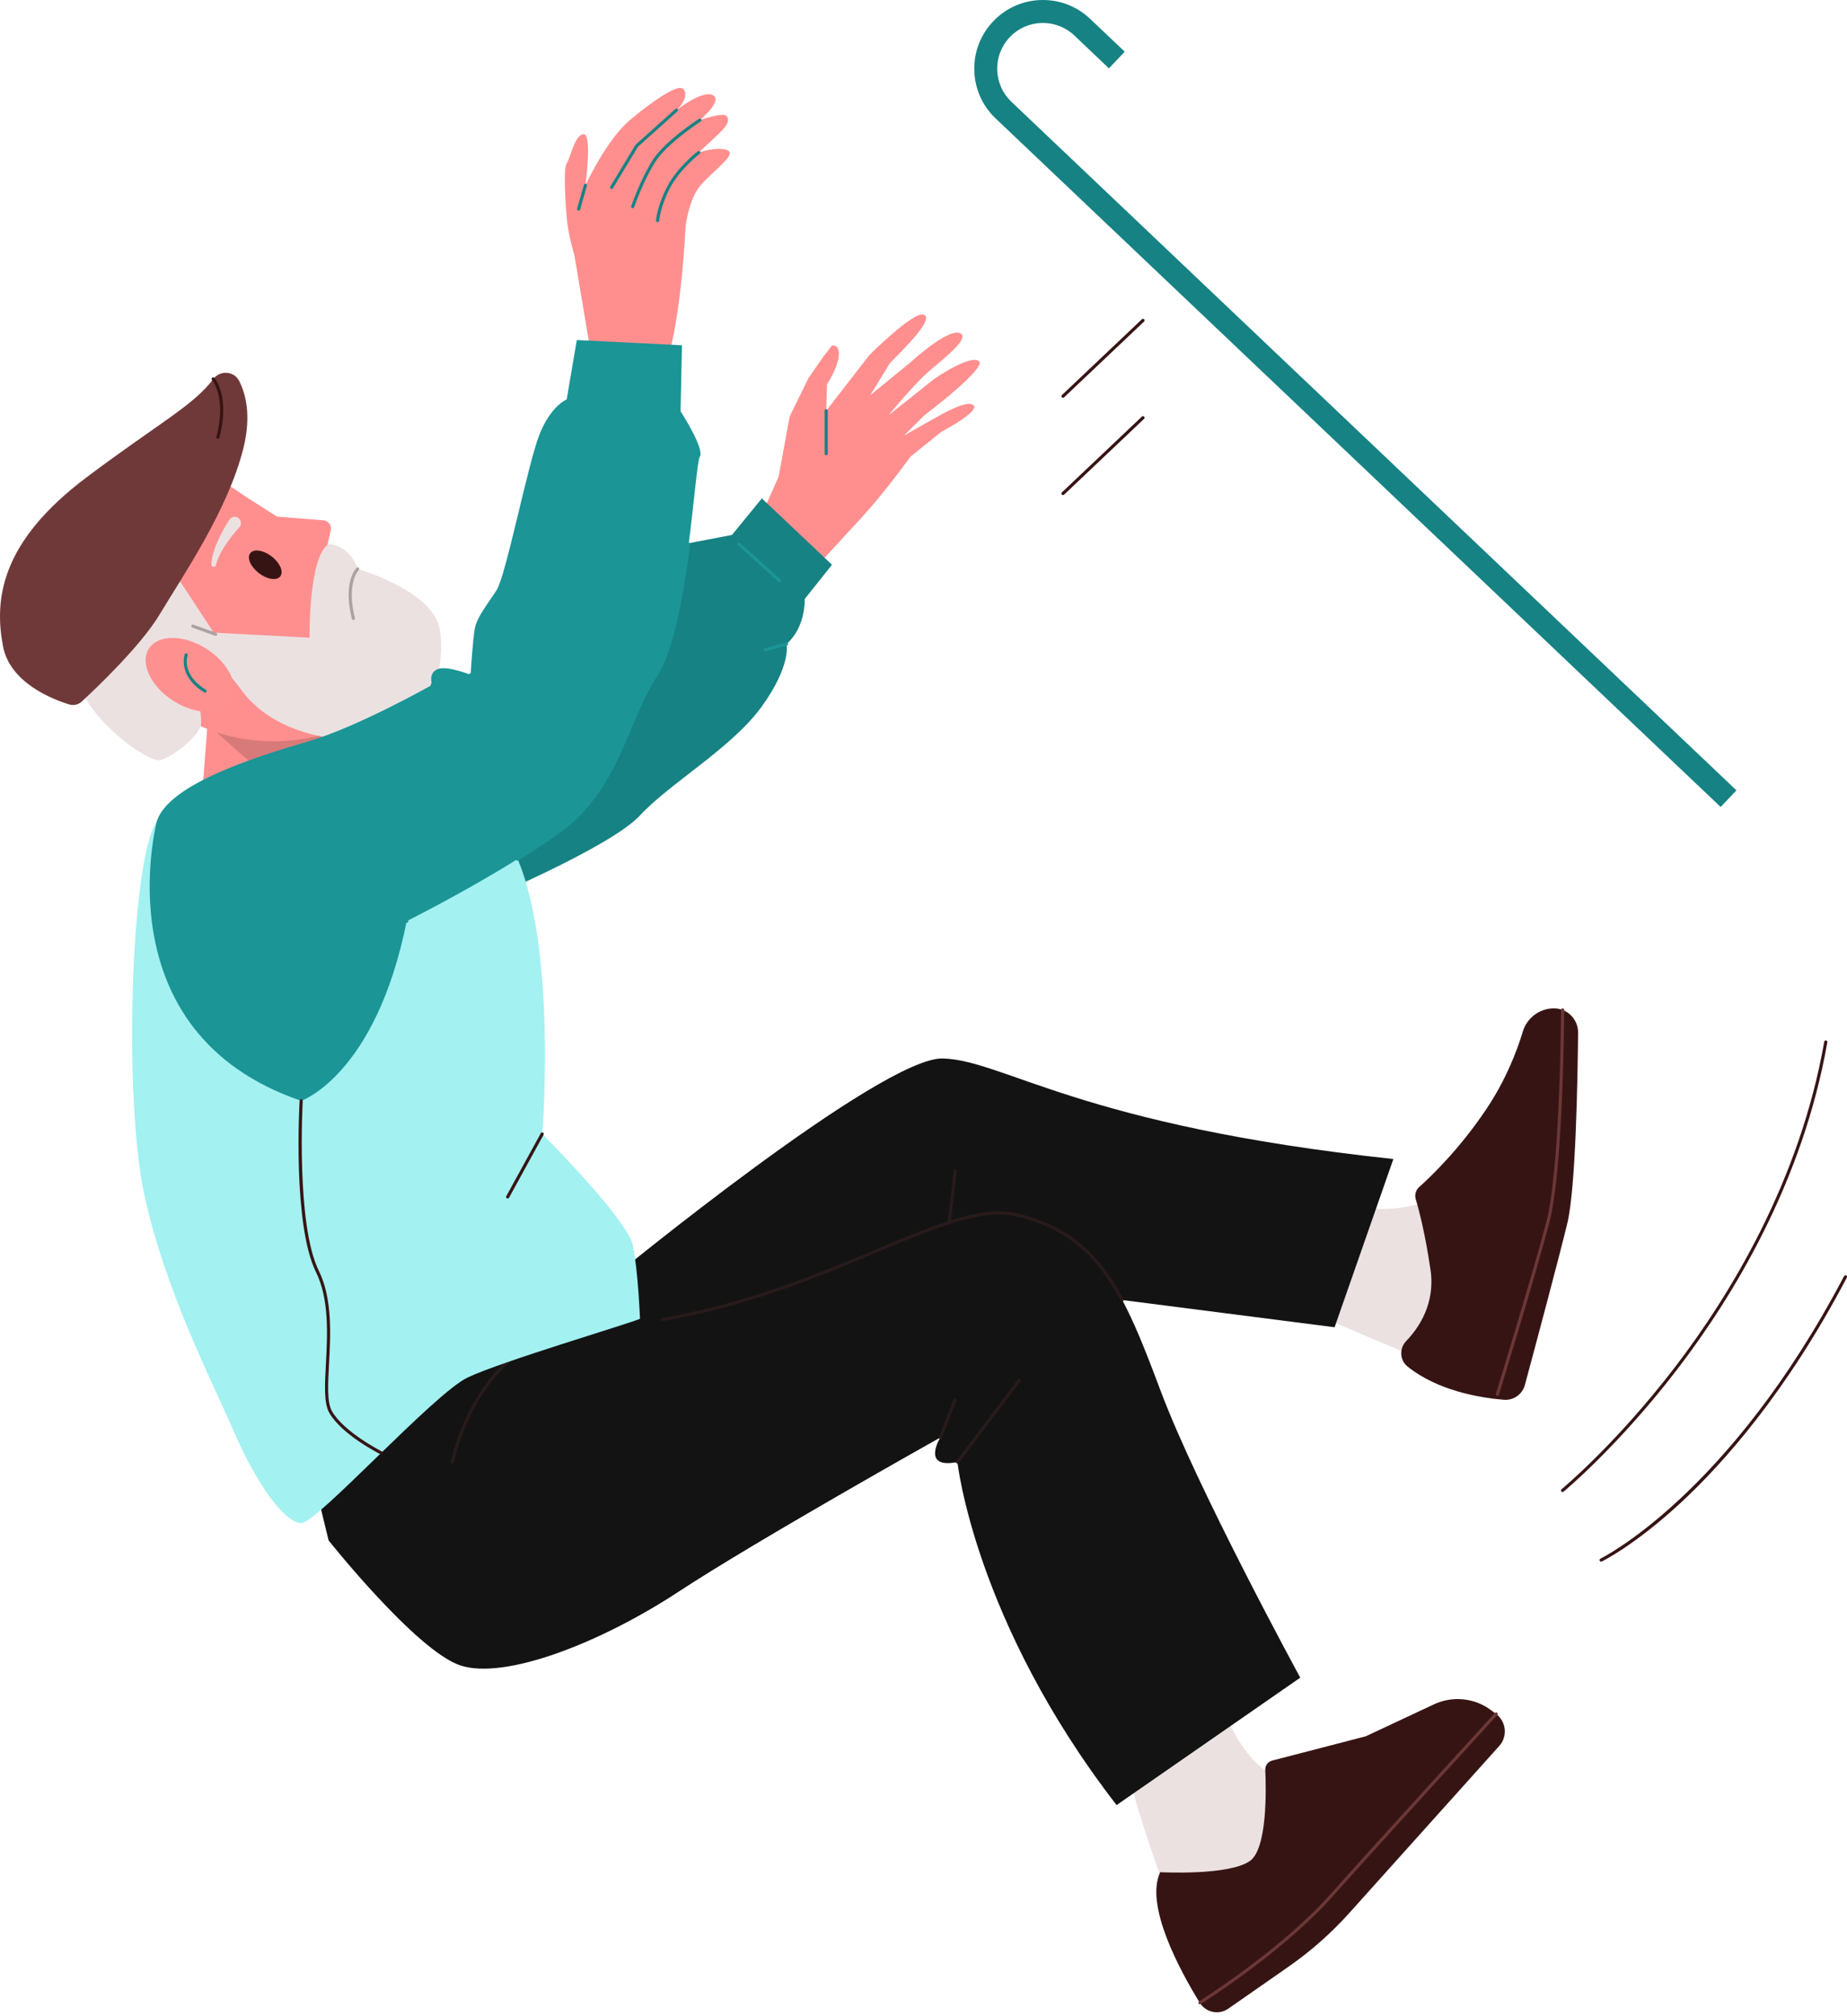<svg width="361" height="394" viewBox="0 0 361 394" fill="none" xmlns="http://www.w3.org/2000/svg">
<path d="M148.753 100.895L152.188 93.169L154.335 81.423L158.057 73.831L161.063 69.533L162.614 67.528C162.614 67.528 164.212 67.241 163.926 69.676C163.64 72.112 161.636 75.133 161.636 75.133L161.493 80.277L169.938 69.39C169.938 69.39 178.527 60.795 180.53 61.511C182.534 62.227 177.811 67.098 173.946 70.966L170.081 77.269L177.954 70.822C177.954 70.822 185.111 64.233 187.545 65.092C189.978 65.952 184.109 70.33 181.246 72.868C178.384 75.406 173.66 81.182 173.66 81.182L182.535 74.117C182.535 74.117 189.263 69.39 191.266 70.536C193.27 71.682 180.674 81.182 180.674 81.182L176.666 85.147L183.68 81.182C183.68 81.182 188.26 78.558 189.835 78.987C191.409 79.417 189.978 81.136 183.966 84.431L177.954 89.26C177.954 89.26 173.23 95.872 168.65 100.895C164.069 105.919 157.055 113.481 157.055 113.481L148.753 100.895Z" fill="#FF8F8F"/>
<path d="M336.305 157.741L194.604 23.159C192.006 20.691 190.523 17.358 190.43 13.774C190.336 10.19 191.642 6.783 194.109 4.183C196.575 1.582 199.905 0.098 203.486 0.005C207.068 -0.088 210.471 1.218 213.07 3.687L219.83 10.106L216.744 13.36L209.985 6.94C206.413 3.548 200.749 3.696 197.359 7.27C195.717 9.002 194.847 11.27 194.91 13.656C194.972 16.043 195.96 18.262 197.69 19.905L339.391 154.488L336.305 157.741Z" fill="#168283"/>
<path d="M249.864 253.872L283.663 268.248L288.522 235.367L282.184 233.578C282.184 233.578 270.566 239.709 259.159 233.578C247.752 227.447 249.864 253.872 249.864 253.872ZM236.768 327.228C236.768 327.228 241.204 346.042 251.555 347.945C261.905 349.848 239.091 379.021 239.091 379.021L228.318 370.776C228.318 370.776 221.77 354.076 218.812 339.489C215.855 324.903 236.768 327.228 236.768 327.228Z" fill="#ECE1E1"/>
<path d="M226.766 365.955C226.766 365.955 240.158 366.686 244.297 363.762C247.682 361.37 247.485 350.015 247.3 345.957C247.262 345.111 247.822 344.355 248.642 344.142L266.942 339.394L280.268 333.148C283.907 331.442 288.189 331.877 291.411 334.28L292.406 335.022C294.414 336.519 294.703 339.419 293.03 341.283L263.727 373.931C260.201 377.86 256.233 381.369 251.904 384.387L240.076 392.633C238.227 393.922 235.679 393.393 234.496 391.474C230.69 385.302 223.692 372.47 226.766 365.955ZM303.722 197.104C306.346 197.104 308.467 199.245 308.442 201.871C308.352 211.373 307.969 232.339 306.342 239.083C304.662 246.048 299.95 263.632 298.042 270.725C297.547 272.562 295.811 273.773 293.916 273.615C289.348 273.236 281.004 271.884 275.092 267.1C273.554 265.856 273.475 263.552 274.847 262.127C277.319 259.562 280.565 254.816 279.594 248.209C278.548 241.091 277.358 236.566 276.718 234.437C276.455 233.564 276.716 232.62 277.396 232.013C279.714 229.944 285.183 224.695 290.386 216.979C294.318 211.149 296.491 205.452 297.629 201.663C298.438 198.964 300.906 197.104 303.722 197.104Z" fill="#371414"/>
<path d="M234.517 391.782C234.415 391.782 234.316 391.731 234.258 391.638C234.168 391.495 234.212 391.306 234.355 391.217C234.514 391.117 250.315 381.171 259.857 370.463C269.429 359.719 291.976 335.065 292.203 334.817C292.317 334.692 292.51 334.684 292.634 334.798C292.759 334.912 292.768 335.105 292.654 335.23C292.427 335.478 269.882 360.129 260.312 370.869C250.713 381.644 234.839 391.635 234.679 391.735C234.629 391.767 234.572 391.782 234.517 391.782Z" fill="#6C3737"/>
<path d="M292.672 272.84C292.642 272.84 292.611 272.835 292.582 272.826C292.42 272.777 292.33 272.605 292.379 272.444C292.45 272.214 299.465 249.381 302.224 238.898C304.975 228.446 305.108 197.711 305.109 197.401C305.11 197.233 305.247 197.097 305.415 197.097H305.416C305.585 197.097 305.721 197.235 305.72 197.404C305.719 197.714 305.586 228.527 302.815 239.054C300.053 249.549 293.034 272.395 292.964 272.624C292.923 272.755 292.802 272.84 292.672 272.84Z" fill="#6C3737"/>
<path d="M272.335 226.554L260.848 259.439L204.849 252.255L103.382 304.943L108.647 252.733L120.134 249.414C120.134 249.414 172.304 206.573 184.269 206.901C196.234 207.23 211.072 220.014 272.335 226.554Z" fill="#131313"/>
<path d="M58.881 279.077L64.227 301.11C64.227 301.11 81.356 322.664 89.971 325.538C98.586 328.412 117.252 321.228 132.568 311.169C147.883 301.11 183.78 280.993 183.78 280.993C183.78 280.993 179.951 287.219 187.13 285.782C187.13 285.782 190.48 316.916 218.24 352.84L254.137 327.933C254.137 327.933 234.035 291.051 226.856 271.892C219.677 252.733 214.89 241.321 198.617 237.447C182.344 233.574 151.713 261.834 104.329 259.439C56.946 257.044 58.881 279.077 58.881 279.077Z" fill="#131313"/>
<path d="M129.408 258.241C129.261 258.241 129.132 258.136 129.107 257.986C129.079 257.82 129.191 257.662 129.357 257.634C145.842 254.849 159.857 248.976 171.118 244.257C182.74 239.388 191.918 235.54 198.678 237.15C208.378 239.459 214.438 244.331 219.597 253.968C219.677 254.117 219.621 254.302 219.472 254.382C219.323 254.462 219.138 254.406 219.059 254.257C213.992 244.793 208.046 240.008 198.537 237.745C191.972 236.182 182.874 239.995 171.354 244.822C160.064 249.553 146.014 255.441 129.459 258.238C129.442 258.24 129.425 258.241 129.408 258.241Z" fill="#291B1B"/>
<path d="M183.792 281.299C183.755 281.299 183.717 281.292 183.681 281.278C183.524 281.217 183.446 281.039 183.507 280.882L186.384 273.519C186.446 273.361 186.624 273.284 186.78 273.345C186.937 273.406 187.015 273.584 186.954 273.741L184.077 281.104C184.029 281.225 183.914 281.299 183.792 281.299Z" fill="#291B1B"/>
<path d="M187.133 286.088C187.069 286.088 187.004 286.068 186.949 286.026C186.814 285.924 186.788 285.732 186.89 285.598L198.946 269.667C199.048 269.533 199.24 269.506 199.374 269.608C199.509 269.71 199.536 269.902 199.434 270.036L187.377 285.967C187.317 286.046 187.225 286.088 187.133 286.088Z" fill="#291B1B"/>
<path d="M185.519 239.281C185.507 239.281 185.495 239.281 185.483 239.279C185.316 239.26 185.195 239.108 185.215 238.94L186.374 228.928C186.394 228.76 186.545 228.64 186.713 228.659C186.881 228.679 187.001 228.83 186.981 228.998L185.822 239.011C185.804 239.166 185.672 239.281 185.519 239.281Z" fill="#291B1B"/>
<path d="M88.38 286.087C88.356 286.087 88.332 286.084 88.307 286.078C88.143 286.038 88.043 285.872 88.084 285.708C91.466 271.967 98.978 266.053 99.053 265.995C99.187 265.892 99.379 265.918 99.481 266.051C99.584 266.185 99.559 266.377 99.426 266.48C99.352 266.537 92.005 272.336 88.677 285.854C88.643 285.993 88.518 286.087 88.38 286.087Z" fill="#291B1B"/>
<path d="M114.426 36.214C114.426 36.214 118.469 27.4 123.102 23.482C127.736 19.565 132.042 16.822 133.216 17.214C134.39 17.606 134.195 19.76 132.237 21.523C132.237 21.523 137.131 17.606 139.284 18.585C141.437 19.565 136.797 23.482 136.797 23.482C136.797 23.482 141.325 21.839 142.024 22.699C143.256 24.214 140.306 26.187 136.6 29.799C136.6 29.799 140.148 28.575 142.162 29.359C144.177 30.142 139.278 33.472 136.932 36.215C134.586 38.957 133.999 44.246 133.999 44.246C133.999 44.246 133.216 62.071 130.28 70.886C127.344 79.7 115.991 72.061 115.991 72.061L112.272 49.926C112.272 49.926 111.043 45.813 110.777 42.679C110.51 39.545 110.064 32.885 110.777 31.905C111.489 30.926 112.272 26.421 114.034 26.225C115.796 26.029 114.426 36.214 114.426 36.214Z" fill="#FF8F8F"/>
<path d="M148.906 97.423L162.612 110.395L157.282 117.084C157.282 117.084 157.536 122.572 153.728 125.874C153.728 125.874 154.743 129.967 148.905 138.081C143.067 146.196 130.943 153.054 125.075 159.405C119.207 165.756 92.808 176.76 92.808 176.76L85.193 147.161L120.983 117.084L126.314 107.768L143.067 104.565L148.906 97.423Z" fill="#168283"/>
<path d="M63.435 131.905C63.752 133.465 66.843 189.038 66.843 189.038L38.023 174.262L41.024 135.618L63.435 131.905Z" fill="#FF8F8F"/>
<path d="M64.231 143.247C64.231 143.247 64.657 151.308 60.743 154.763C56.828 158.217 37.135 138.08 37.135 138.08L64.231 143.247Z" fill="#D97A7A"/>
<path d="M18.009 98.038C27.693 84.881 35.807 88.637 45.773 95.556C50.223 98.645 55.821 101.88 60.781 105.314C76.896 116.473 81.764 126.883 74.176 136.975C68.451 144.59 48.222 149.662 32.489 138.066C16.756 126.47 4.003 117.069 18.009 98.038Z" fill="#FF8F8F"/>
<path d="M50.589 112.024C52.21 113.276 54.087 113.563 54.78 112.663C55.474 111.764 54.722 110.019 53.101 108.767C51.48 107.515 49.603 107.228 48.909 108.128C48.215 109.027 48.967 110.772 50.589 112.024Z" fill="#371414"/>
<path d="M53.055 100.897L63.212 101.703C64.188 101.78 64.868 102.706 64.65 103.661L63.388 109.197L53.055 100.897Z" fill="#FF8F8F"/>
<path d="M41.314 110.35C41.312 110.087 41.333 109.91 41.357 109.698C41.382 109.495 41.417 109.297 41.454 109.099C41.534 108.707 41.631 108.32 41.746 107.941C41.975 107.182 42.257 106.445 42.578 105.729C42.891 105.007 43.252 104.313 43.621 103.622L44.204 102.604L44.817 101.605C45.172 101.027 45.928 100.846 46.506 101.202C47.084 101.557 47.265 102.314 46.91 102.892C46.874 102.949 46.835 103.003 46.793 103.052L46.767 103.081L46.043 103.91L45.346 104.759C44.899 105.337 44.457 105.923 44.059 106.533C43.653 107.139 43.284 107.767 42.964 108.415C42.802 108.738 42.658 109.067 42.529 109.4C42.467 109.567 42.407 109.734 42.357 109.901C42.309 110.058 42.261 110.254 42.24 110.368L42.228 110.43C42.182 110.681 41.941 110.846 41.691 110.799C41.47 110.758 41.316 110.567 41.314 110.35Z" fill="#ECE1E1"/>
<path d="M64.643 120.29C64.574 120.29 64.507 120.255 64.468 120.192C64.41 120.095 64.441 119.97 64.538 119.912C64.585 119.883 69.319 116.979 68.861 113.51C68.846 113.398 68.924 113.296 69.036 113.281C69.148 113.266 69.25 113.345 69.264 113.457C69.758 117.191 64.953 120.138 64.748 120.261C64.715 120.281 64.679 120.29 64.643 120.29Z" fill="#168283"/>
<path d="M31.351 107.767L41.77 123.658L60.506 124.651C60.506 124.651 60.269 108.845 64.228 106.353C64.228 106.353 68.188 106.307 69.933 111.199C69.933 111.199 84.074 115.341 85.82 122.442C87.566 129.543 83.376 141.976 79.885 143.622C76.393 145.268 56.142 147.015 47.238 134.96C38.334 122.905 37.118 130.417 37.118 130.417C37.118 130.417 39.902 139.685 39.205 141.952C38.509 144.22 33.795 147.888 31.351 148.587C28.907 149.286 14.827 139.113 14.941 130.767C15.055 122.421 17.734 110.361 17.734 110.361L28.383 97.423H35.716L31.351 107.767Z" fill="#ECE1E1"/>
<path d="M41.706 74.07C43.039 72.305 45.781 72.52 46.77 74.499C48.113 77.184 49.093 81.406 47.593 87.52C44.615 99.653 35.681 112.632 31.214 120.086C27.553 126.196 18.958 134.38 15.978 137.133C15.32 137.741 14.39 137.959 13.534 137.696C10.189 136.671 1.935 133.449 0.584 126.311C-1.117 117.321 -0.054 106.039 16.963 93.267C31.214 82.57 37.724 79.339 41.706 74.07Z" fill="#703939"/>
<path d="M84.046 142.446C84.046 142.446 35.9 153.108 30.695 160.474C25.49 167.841 24.102 215.072 28.266 233.825C32.43 252.579 41.121 269.248 45.798 280.014C50.475 290.78 55.863 297.726 58.895 297.726C61.927 297.726 84.831 272.374 91.424 269.248C98.018 266.123 122.657 258.83 125.086 257.788C125.086 257.788 124.739 248.525 123.697 243.433C122.656 238.34 105.999 221.67 105.999 221.67C105.999 221.67 109.469 177.996 98.364 162.847C87.26 147.698 84.046 142.446 84.046 142.446Z" fill="#A3F1F1"/>
<path d="M30.672 160.473C30.672 160.473 19.692 201.788 58.872 215.181C58.872 215.181 73.446 210.176 79.489 180.06C79.489 180.06 96.757 171.427 108.844 162.846C120.932 154.265 122.227 141.087 128.27 131.907C134.314 122.727 135.793 90.793 136.78 89.263C137.768 87.732 133.019 80.388 133.019 80.388L133.291 67.487L112.738 66.469L110.761 78.077C110.761 78.077 107.65 79.299 105.412 85.001C103.173 90.704 98.895 112.495 97.066 115.346C95.237 118.197 93.201 120.641 92.795 122.881C92.388 125.121 91.981 131.907 91.981 131.907C91.981 131.907 87.3 130.009 85.469 130.824C83.637 131.639 84.451 133.879 84.451 133.879C84.451 133.879 69.956 142.084 60.313 144.905C50.671 147.727 33.084 153.102 30.672 160.473Z" fill="#1B9596"/>
<path d="M101.144 168.237C101.042 168.237 100.942 168.186 100.884 168.093C100.795 167.95 100.839 167.761 100.982 167.672C103.836 165.895 106.42 164.188 108.661 162.597C116.619 156.947 119.818 149.381 122.912 142.063C124.482 138.351 125.964 134.845 128.009 131.739C130.523 127.92 132.578 119.604 134.291 106.315C134.313 106.147 134.465 106.028 134.633 106.051C134.8 106.072 134.919 106.226 134.897 106.393C133.172 119.777 131.086 128.177 128.519 132.075C126.505 135.134 125.033 138.616 123.475 142.301C120.348 149.697 117.114 157.346 109.015 163.096C106.763 164.694 104.169 166.408 101.304 168.191C101.255 168.222 101.199 168.237 101.144 168.237Z" fill="#1B9596"/>
<path d="M97.632 135.518C97.58 135.518 97.527 135.505 97.478 135.476L91.833 132.171C91.687 132.086 91.638 131.898 91.723 131.752C91.809 131.607 91.996 131.559 92.142 131.643L97.787 134.948C97.932 135.034 97.981 135.221 97.896 135.367C97.84 135.464 97.737 135.518 97.632 135.518Z" fill="#1B9596"/>
<path d="M87.542 136.24C87.483 136.24 87.424 136.223 87.372 136.188L84.296 134.133C84.156 134.039 84.118 133.85 84.212 133.709C84.306 133.569 84.496 133.531 84.636 133.625L87.712 135.68C87.852 135.774 87.89 135.963 87.796 136.104C87.737 136.193 87.64 136.24 87.542 136.24Z" fill="#1B9596"/>
<path d="M62.057 189.345C61.947 189.345 61.84 189.284 61.785 189.179C61.708 189.029 61.767 188.844 61.917 188.767L79.366 179.788C79.516 179.711 79.701 179.77 79.778 179.92C79.855 180.07 79.796 180.254 79.645 180.332L62.197 189.311C62.152 189.334 62.105 189.345 62.057 189.345Z" fill="#1B9596"/>
<path d="M126.492 79.178C126.486 79.178 126.479 79.178 126.473 79.177L113.663 78.404C113.495 78.394 113.366 78.249 113.377 78.08C113.387 77.912 113.531 77.783 113.7 77.794L126.51 78.567C126.678 78.577 126.806 78.722 126.796 78.891C126.787 79.053 126.652 79.178 126.492 79.178Z" fill="#1B9596"/>
<path d="M152.343 113.79C152.27 113.79 152.197 113.764 152.138 113.711L144.225 106.581C144.1 106.468 144.09 106.275 144.203 106.149C144.315 106.024 144.508 106.013 144.634 106.126L152.547 113.256C152.673 113.37 152.683 113.563 152.57 113.689C152.509 113.756 152.426 113.79 152.343 113.79Z" fill="#1B9596"/>
<path d="M149.621 127.288C149.486 127.288 149.362 127.198 149.326 127.061C149.282 126.898 149.378 126.73 149.541 126.687L153.654 125.578C153.815 125.533 153.985 125.631 154.029 125.794C154.073 125.957 153.976 126.125 153.813 126.169L149.7 127.277C149.674 127.284 149.647 127.288 149.621 127.288Z" fill="#1B9596"/>
<path d="M99.222 234.274C99.172 234.274 99.122 234.262 99.075 234.236C98.927 234.155 98.873 233.969 98.954 233.821L105.702 221.52C105.783 221.372 105.969 221.318 106.117 221.399C106.265 221.481 106.319 221.666 106.238 221.814L99.49 234.116C99.434 234.216 99.329 234.274 99.222 234.274Z" fill="#371414"/>
<path d="M74.491 284.289C74.445 284.289 74.399 284.279 74.355 284.257C74.048 284.103 66.821 280.443 64.359 276.165C63.285 274.299 63.477 270.706 63.7 266.546C64 260.937 64.373 253.958 61.762 248.663C57.209 239.431 58.504 216.15 58.562 215.164C58.572 214.995 58.714 214.863 58.885 214.876C59.053 214.886 59.182 215.03 59.172 215.199C59.158 215.439 57.828 239.306 62.31 248.392C64.992 253.831 64.614 260.899 64.31 266.578C64.093 270.642 63.905 274.151 64.888 275.86C67.26 279.98 74.555 283.673 74.628 283.71C74.779 283.786 74.84 283.97 74.765 284.12C74.711 284.228 74.603 284.289 74.491 284.289Z" fill="#371414"/>
<path d="M42.588 85.792C42.562 85.792 42.536 85.789 42.51 85.782C42.346 85.739 42.249 85.572 42.292 85.409C44.327 77.668 41.471 74.306 41.441 74.273C41.33 74.146 41.342 73.953 41.469 73.841C41.596 73.729 41.789 73.742 41.9 73.868C42.028 74.013 45.001 77.511 42.883 85.564C42.847 85.701 42.723 85.792 42.588 85.792Z" fill="#371414"/>
<path d="M69.071 121.2C68.934 121.2 68.81 121.108 68.775 120.969C66.961 113.734 69.589 111.089 69.701 110.98C69.823 110.862 70.016 110.865 70.133 110.987C70.25 111.108 70.247 111.301 70.127 111.419C70.091 111.455 67.653 113.982 69.368 120.82C69.409 120.984 69.31 121.15 69.146 121.192C69.121 121.197 69.096 121.2 69.071 121.2Z" fill="#ABA2A2"/>
<path d="M42.135 124.289C42.101 124.289 42.066 124.283 42.032 124.271L37.593 122.677C37.434 122.62 37.351 122.445 37.408 122.286C37.465 122.127 37.639 122.044 37.799 122.101L42.239 123.695C42.397 123.752 42.48 123.927 42.423 124.086C42.378 124.211 42.261 124.289 42.135 124.289Z" fill="#ABA2A2"/>
<path d="M33.883 136.996C38.316 139.816 43.358 139.823 45.143 137.012C46.928 134.201 44.782 129.636 40.348 126.816C35.915 123.996 30.873 123.989 29.088 126.8C27.302 129.611 29.449 134.176 33.883 136.996Z" fill="#FF9090"/>
<path d="M40.074 135.384C40.019 135.384 39.964 135.369 39.914 135.339C34.636 132.092 36.087 127.948 36.102 127.906C36.16 127.748 36.337 127.666 36.494 127.725C36.652 127.783 36.734 127.959 36.676 128.117C36.619 128.275 35.404 131.846 40.234 134.817C40.378 134.906 40.423 135.094 40.334 135.238C40.276 135.332 40.176 135.384 40.074 135.384Z" fill="#168283"/>
<path d="M128.53 43.424C128.523 43.424 128.516 43.424 128.51 43.423C128.341 43.413 128.214 43.267 128.224 43.099C128.232 42.986 128.425 40.3 130.399 36.49C132.375 32.677 136.233 29.684 136.396 29.558C136.53 29.456 136.722 29.481 136.825 29.614C136.927 29.748 136.902 29.94 136.768 30.043C136.73 30.073 132.854 33.082 130.942 36.772C129.026 40.469 128.836 43.112 128.834 43.138C128.824 43.3 128.689 43.424 128.53 43.424Z" fill="#168283"/>
<path d="M123.655 40.698C123.622 40.698 123.589 40.693 123.555 40.681C123.396 40.626 123.311 40.452 123.367 40.292C123.385 40.238 125.276 34.81 127.658 31.165C130.054 27.496 136.36 23.399 136.627 23.227C136.769 23.135 136.958 23.176 137.05 23.318C137.141 23.46 137.101 23.649 136.959 23.741C136.894 23.782 130.494 27.94 128.169 31.5C125.828 35.082 123.962 40.438 123.944 40.492C123.9 40.619 123.782 40.698 123.655 40.698Z" fill="#168283"/>
<path d="M119.537 36.936C119.483 36.936 119.429 36.922 119.379 36.892C119.234 36.805 119.188 36.617 119.276 36.472L124.193 28.335C124.209 28.309 124.228 28.286 124.251 28.266L132.016 21.297C132.142 21.184 132.335 21.195 132.448 21.32C132.561 21.446 132.55 21.639 132.424 21.752L124.693 28.69L119.798 36.788C119.741 36.884 119.64 36.936 119.537 36.936Z" fill="#168283"/>
<path d="M113.089 41.174C113.061 41.174 113.033 41.17 113.005 41.162C112.842 41.115 112.749 40.946 112.795 40.784L114.131 36.132C114.177 35.969 114.347 35.876 114.509 35.922C114.671 35.969 114.765 36.138 114.718 36.301L113.383 40.953C113.344 41.087 113.222 41.174 113.089 41.174Z" fill="#168283"/>
<path d="M161.484 88.985C161.316 88.985 161.179 88.848 161.179 88.679V80.279C161.179 80.11 161.316 79.973 161.484 79.973C161.653 79.973 161.79 80.11 161.79 80.279V88.679C161.79 88.848 161.653 88.985 161.484 88.985Z" fill="#168283"/>
<path d="M305.404 291.645C305.316 291.645 305.228 291.607 305.168 291.533C305.06 291.403 305.079 291.21 305.21 291.103C305.315 291.017 315.868 282.275 327.416 267.183C338.068 253.262 351.769 230.936 356.551 203.627C356.581 203.461 356.739 203.349 356.905 203.379C357.071 203.408 357.183 203.567 357.154 203.733C352.349 231.169 338.588 253.591 327.89 267.569C316.301 282.712 305.703 291.489 305.597 291.576C305.541 291.622 305.472 291.645 305.404 291.645Z" fill="#371414"/>
<path d="M312.945 305.248C312.831 305.248 312.722 305.184 312.67 305.074C312.597 304.922 312.661 304.739 312.813 304.666C313.062 304.547 337.955 292.241 360.428 249.439C360.507 249.29 360.691 249.232 360.841 249.311C360.99 249.39 361.048 249.575 360.97 249.724C349.176 272.185 336.794 286.071 328.483 293.764C319.464 302.113 313.14 305.188 313.077 305.218C313.035 305.238 312.99 305.248 312.945 305.248Z" fill="#371414"/>
<path d="M207.765 96.775C207.684 96.775 207.603 96.743 207.543 96.68C207.427 96.557 207.432 96.364 207.554 96.248L223.192 81.427C223.315 81.311 223.508 81.317 223.624 81.439C223.74 81.562 223.735 81.755 223.613 81.871L207.975 96.692C207.916 96.747 207.84 96.775 207.765 96.775Z" fill="#371414"/>
<path d="M207.765 77.754C207.684 77.754 207.603 77.722 207.543 77.659C207.427 77.536 207.432 77.342 207.554 77.226L223.192 62.406C223.315 62.29 223.508 62.295 223.624 62.418C223.74 62.54 223.735 62.734 223.613 62.85L207.975 77.67C207.916 77.726 207.84 77.754 207.765 77.754Z" fill="#371414"/>
</svg>
